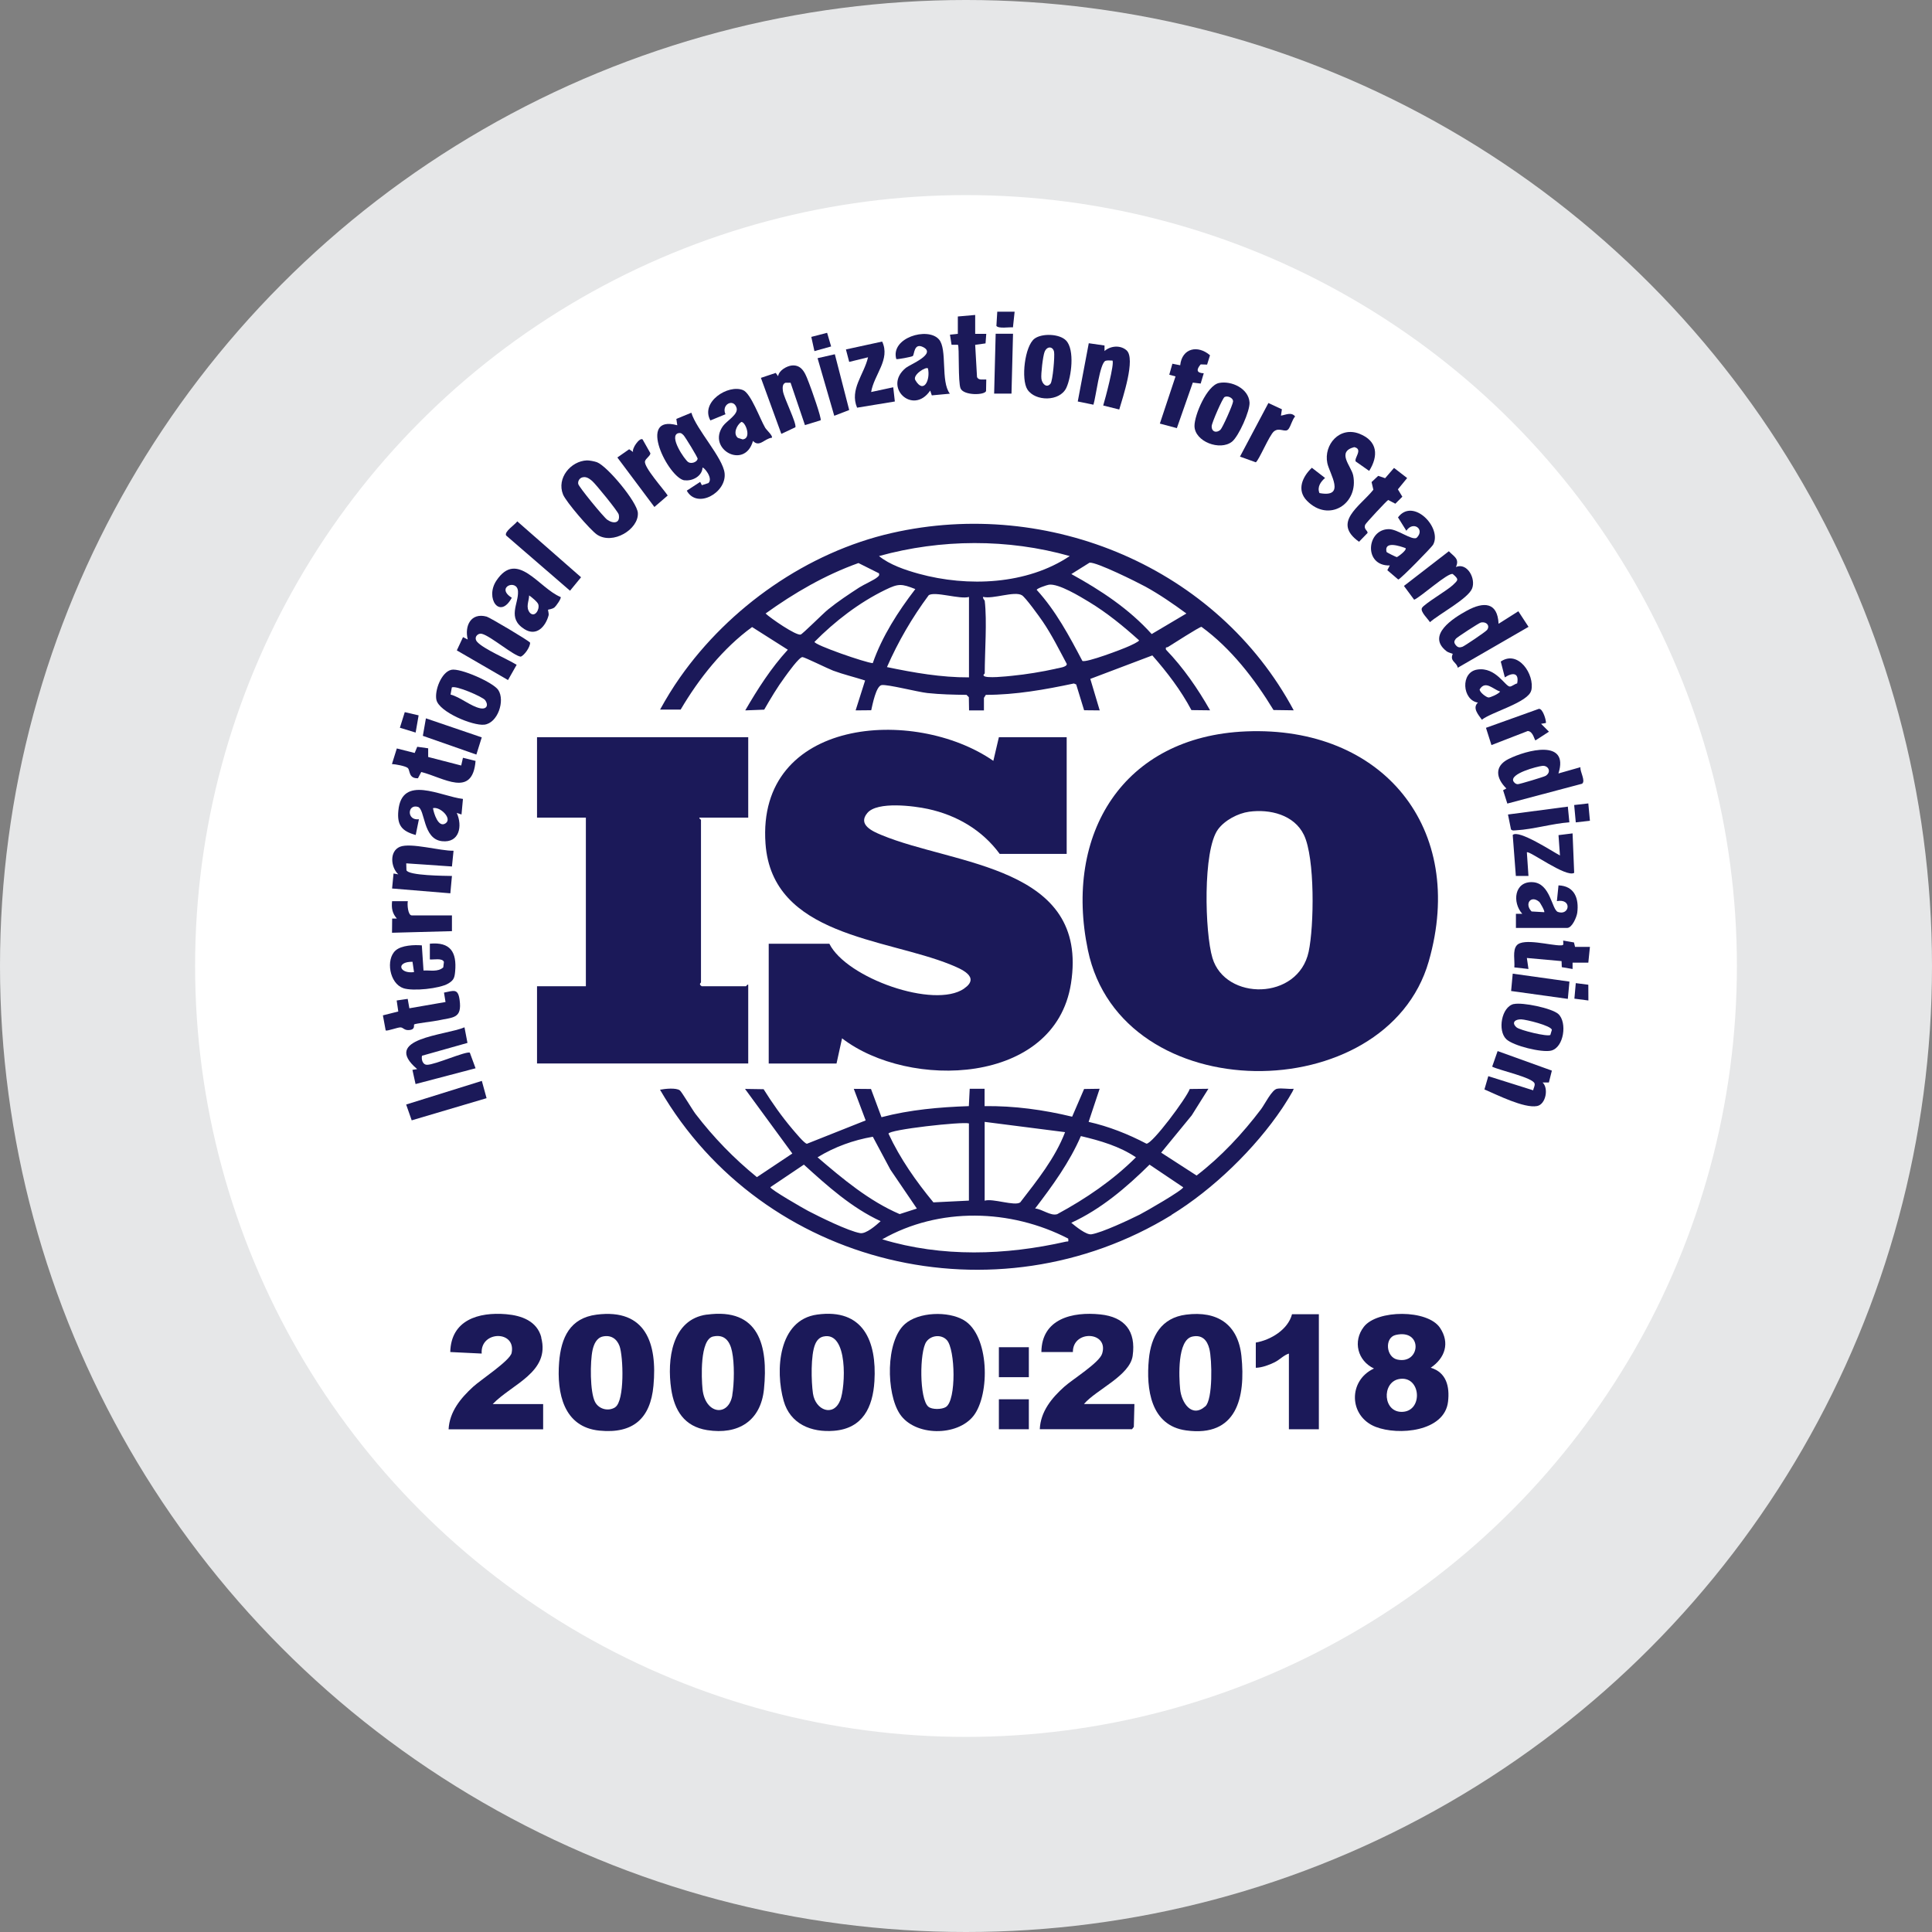 <?xml version="1.0" encoding="UTF-8"?> <svg xmlns="http://www.w3.org/2000/svg" id="Layer_1" data-name="Layer 1" viewBox="0 0 265 265"><rect x="0" y="0" width="265" height="265" fill="#808080" stroke="none"/><defs><style> .cls-1 { fill: #fff; } .cls-2 { fill: #e6e7e8; } .cls-3 { fill: #1b1959; } </style></defs><circle class="cls-2" cx="132.5" cy="132.5" r="132.5"></circle><g><circle class="cls-1" cx="132.5" cy="132.5" r="105.74"></circle><g><path class="cls-3" d="M195.97,131.87c5.26-18.29-6.35-32.33-25.06-31.55-16.86.7-25.01,14.05-21.69,30,4.57,21.95,40.94,21.77,46.75,1.55ZM167.06,113.77c.92-1.26,2.74-2.22,4.27-2.43,2.85-.39,6.18.41,7.52,3.18,1.53,3.16,1.4,12.52.65,16.02-1.44,6.72-11.44,6.75-13.2.85-1.04-3.46-1.34-14.74.76-17.62Z"></path><path class="cls-3" d="M132.24,135.6c-4.09,2.82-16.14-1.45-18.48-6.15h-8.32v16.43h9.3l.76-3.46c9.18,7.07,29.21,6.46,31.4-7.52,2.54-16.18-15.99-16.2-26-20.37-1.21-.5-3.29-1.41-1.93-3.02,1.37-1.63,6.43-.96,8.32-.55,3.95.86,7.43,2.89,9.83,6.16h9.19v-16h-9.3l-.76,3.24c-10.87-7.51-32.49-5.89-31.25,11.36.91,12.68,16.4,12.96,25.36,16.58,1.4.57,4.2,1.69,1.88,3.29Z"></path><path class="cls-3" d="M102.63,112.15v-11.03h-28.97v11.03h6.7v23.13h-6.7v10.59h28.97v-10.81c-.16-.06-.26.22-.32.22h-6.05c-.49-.3-.11-.46-.11-.54v-22.27c0-.07-.27-.17-.22-.32h6.7Z"></path><path class="cls-3" d="M147.62,93.9l1.08,3.52,2.14.02-1.29-4.32,8.51-3.22c2.03,2.31,3.92,4.78,5.36,7.5l2.56.03c-1.69-2.98-3.67-5.85-6.05-8.32-.09-.44.11-.26.28-.37.62-.38,4.32-2.77,4.59-2.76,4.05,2.95,7.28,7.14,9.88,11.41l2.77.04c-10.47-19.57-33.54-29.23-55.13-24.32-11.57,2.63-22.28,10.17-29.05,19.81-.99,1.41-1.9,2.89-2.73,4.41h2.82c2.51-4.26,5.8-8.41,9.8-11.32l4.9,3.11c-2.3,2.51-4.14,5.39-5.84,8.32l2.6-.1c.88-1.53,1.8-3.08,2.85-4.5.36-.49,1.96-2.75,2.41-2.71.33.03,3.44,1.57,4.2,1.86,1.43.53,2.93.88,4.38,1.35l-1.3,4.1,2.14-.02c.17-.74.66-3.33,1.43-3.45.83-.12,4.96.95,6.27,1.09,1.78.19,3.58.23,5.37.25l.32.32.03,1.81h2.04s0-1.72,0-1.72l.26-.41c4.08,0,8.11-.72,12.08-1.56l.35.15ZM154.88,88.62c-.85.4-5.94,2.33-6.42,2.03-1.8-3.42-3.64-6.87-6.26-9.74,0-.2,1.4-.67,1.67-.71,1.32-.19,4.28,1.62,5.52,2.37,2.47,1.5,4.71,3.33,6.85,5.26,0,.18-1.12.68-1.36.79ZM149.47,77.18c.95-.1,6.49,2.66,7.65,3.29,1.96,1.08,3.81,2.36,5.61,3.68l-4.76,2.82c-3.1-3.45-6.97-6-11.02-8.23l2.51-1.57ZM109.83,87.04c-.66.17-4.16-2.26-4.82-2.89,3.94-2.83,8.15-5.28,12.74-6.92l2.82,1.41c.07.31-.03.35-.23.53-.4.37-1.86,1.01-2.48,1.41-1.46.95-2.96,1.94-4.31,3.04-.62.5-3.48,3.36-3.73,3.42ZM119.71,90.96c-.98-.06-8-2.49-7.99-2.92,2.8-2.83,6.12-5.39,9.72-7.14,1.8-.87,2.2-.85,4.11-.1-2.37,3.08-4.56,6.49-5.84,10.16ZM132.9,92.91c-3.79.02-7.55-.64-11.24-1.41,1.53-3.49,3.45-6.79,5.72-9.85.82-.59,4.31.6,5.53.23v11.03ZM126.03,78.7c-1.82-.5-4.02-1.24-5.46-2.43,8.49-2.35,17.67-2.4,26.16,0-5.86,3.93-13.99,4.27-20.7,2.43ZM144.8,91.73c-1.83.41-4.09.78-5.95.96-.66.07-3.63.4-3.91,0-.13-.15.13-.27.13-.33,0-3,.33-7.1,0-9.95-.01-.09-.3-.3-.22-.54,1.35.34,4.27-.83,5.31-.23.5.29,2.42,2.96,2.87,3.62,1.25,1.84,2.24,3.84,3.29,5.8.07.44-1.14.57-1.51.66Z"></path><path class="cls-3" d="M160.68,166.64c5.71-3.5,11.46-9.07,15.2-14.64.18-.27,1.67-2.56,1.55-2.66-.7.08-1.6-.13-2.27,0-.71.14-1.67,2.1-2.18,2.79-2.55,3.37-5.49,6.53-8.85,9.11l-4.86-3.14,4.19-5.11,2.29-3.65-2.56.03c-.42,1.21-5.15,7.57-5.94,7.5-2.5-1.31-5.17-2.37-7.93-2.99l1.51-4.54-2.13.03-1.64,3.8c-3.92-.95-7.96-1.5-12.01-1.45v-2.38s-2.04,0-2.04,0l-.12,2.38c-4.03.14-8.08.49-11.98,1.52l-1.44-3.87-2.36-.02,1.63,4.33-8.05,3.2c-.32.03-1.67-1.63-2.01-2.02-1.44-1.7-2.76-3.57-3.94-5.46l-2.55-.04,6.49,8.86-4.86,3.24c-3.16-2.57-5.93-5.43-8.41-8.66-.43-.56-1.91-3.06-2.16-3.24-.53-.39-2.04-.22-2.72-.09,14.14,24.34,46.13,31.92,70.16,17.19ZM157.68,159.75l4.61,3.1c0,.37-5.21,3.37-5.97,3.75-1.44.72-5.18,2.48-6.62,2.7-.7.11-2.16-1.08-2.76-1.58,4.07-1.86,7.57-4.85,10.73-7.97ZM148.26,155.83c2.63.62,5.29,1.39,7.55,2.91-3.17,3.16-6.88,5.68-10.8,7.8-.92.28-2.05-.7-3.03-.78,2.38-3.11,4.72-6.33,6.28-9.94ZM135.06,153.88l11.03,1.41c-1.37,3.58-3.84,6.63-6.15,9.63-.75.56-3.76-.58-4.88-.23v-10.81ZM146.52,169.88c.06.57.01.35-.32.43-8.27,1.88-17.01,2.16-25.19-.32,7.81-4.45,17.61-4.18,25.51-.1ZM132.9,154.09v10.59l-4.87.24c-2.39-2.9-4.57-6-6.16-9.42-.02-.56,10.12-1.68,11.03-1.41ZM119.72,155.92l2.41,4.51,3.63,5.34-2.36.76c-4.19-1.8-7.81-4.83-11.26-7.79,2.31-1.42,4.91-2.36,7.58-2.82ZM110.27,159.75c3.21,2.92,6.56,5.92,10.52,7.75-.62.57-2.01,1.78-2.81,1.64-1.64-.29-5.53-2.21-7.14-3.05-.63-.33-5.17-2.94-5.18-3.25l4.61-3.1Z"></path><path class="cls-3" d="M196.25,187.6c1.95-1.32,2.66-3.4,1.26-5.48-1.7-2.53-8.61-2.5-10.44-.13-1.54,1.99-.86,4.66,1.39,5.72-3.57,1.65-3.47,6.55.22,8,3.11,1.22,9.47.68,9.94-3.46.24-2.07-.23-4.01-2.38-4.65ZM191.43,183.11c3.78-.89,3.44,4.09.22,3.37-1.55-.35-1.76-3-.22-3.37ZM192.44,193.65c-2.77.2-2.96-4.02-.57-4.49,3-.58,3.39,4.29.57,4.49Z"></path><path class="cls-3" d="M81.83,180.32c-3.65.47-4.87,3.14-5.14,6.54-.33,4.22.61,8.89,5.54,9.37,4.59.45,6.99-1.65,7.4-6.16.54-5.78-1.03-10.61-7.8-9.75ZM84.38,193.03c-.94.6-2.24.26-2.76-.73-.71-1.36-.69-5.56-.34-7.13.17-.77.54-1.66,1.4-1.85,1.09-.24,1.91.29,2.29,1.29.53,1.43.73,7.55-.59,8.41Z"></path><path class="cls-3" d="M96.96,180.31c-4.85.66-5.48,6.23-4.9,10.19.44,2.97,1.8,5.16,4.94,5.66,4.24.67,7.35-1.24,7.79-5.63.59-5.92-.66-11.19-7.83-10.21ZM100.45,191.37c-.52,3.03-3.74,2.63-4.09-.85-.15-1.48-.38-6.8,1.45-7.2,1.59-.35,2.31.66,2.6,2.06.34,1.62.31,4.35.03,5.99Z"></path><path class="cls-3" d="M132.19,181.07c-2.15-1.26-6.19-1.13-8.08.55-2.66,2.36-2.56,9.5-.69,12.32,2.04,3.08,7.89,3.12,10.12.25,2.28-2.95,2.18-11.05-1.35-13.12ZM129.74,192.99c-.55.35-1.9.38-2.4-.04-1.26-1.04-1.22-7.58-.28-8.91.63-.9,2.06-1.06,2.82-.22,1.15,1.26,1.32,8.25-.14,9.17Z"></path><path class="cls-3" d="M112.09,180.31c-5.35.73-5.78,7.68-4.6,11.84.9,3.18,3.8,4.36,6.92,4.1,3.92-.32,5.31-3.21,5.53-6.8.33-5.48-1.53-10.01-7.85-9.14ZM115.23,192.1c-.92,2.29-3.38,1.34-3.72-.95-.24-1.63-.33-5.31.31-6.79.22-.51.57-.92,1.13-1.04,3.42-.75,3.03,6.93,2.29,8.78Z"></path><path class="cls-3" d="M162.69,180.32c-3.39.43-4.81,2.95-5.11,6.13-.39,4.05.24,9.09,5.11,9.75,6.96.96,8.18-4.51,7.59-10.19-.46-4.38-3.32-6.24-7.59-5.69ZM165.32,192.9c-1.86,1.64-3.27-.5-3.45-2.37-.16-1.64-.41-6.74,1.67-7.2,1.33-.29,2.04.48,2.34,1.68.37,1.43.5,6.96-.56,7.9Z"></path><path class="cls-3" d="M74.25,183.44c-.59-2.24-2.71-3-4.82-3.18-3.8-.32-7.57.8-7.67,5.19l4.31.21c-.23-3.15,4.73-3.23,4.11-.1-.21,1.07-4.25,3.7-5.29,4.66-1.7,1.56-3.23,3.4-3.36,5.83h12.97v-3.46h-6.92c2.64-2.76,7.92-4.37,6.65-9.14Z"></path><path class="cls-3" d="M155.36,185.97c.48-3.39-1.08-5.33-4.44-5.68-3.82-.4-8.04.59-8.08,5.16h4.32c-.01-3.1,4.98-2.83,4.01.23-.39,1.25-4.07,3.52-5.19,4.53-1.72,1.54-3.25,3.39-3.36,5.83h12.65l.25-.32.08-3.14h-6.92c1.66-1.96,6.29-3.87,6.68-6.61Z"></path><path class="cls-3" d="M172.25,184.15v3.46c.82-.01,1.85-.39,2.59-.76.72-.36,1.22-.96,1.95-1.19v10.38h4.11v-15.78h-3.68c-.55,2.11-2.92,3.54-4.97,3.89Z"></path><path class="cls-3" d="M81.89,73.33c2.17,1.45,5.74-.73,5.6-2.98-.1-1.5-4.18-6.41-5.61-6.95-.32-.12-1.04-.26-1.38-.25-2.21.09-4.18,2.43-3.27,4.68.41,1.01,3.74,4.88,4.66,5.5ZM79.87,65.48c.55-.15.97.17,1.36.5.47.4,3.56,4.19,3.64,4.6.24,1.2-.73,1.31-1.59.7-.49-.35-3.91-4.51-3.97-4.91-.06-.39.17-.78.56-.89Z"></path><path class="cls-3" d="M93.89,65.87c1.08.16,2.42-.57,2.47-1.72.14-.15,1.51,1.43.81,2.11l-.9.29-.23-.45-1.84,1.2c1.41,2.57,5.48.28,5.19-2.39-.23-2.13-3.89-6.02-4.56-8.3l-2.06.85.13.87c-5.64-1.55-1.2,7.24.99,7.56ZM93.05,59.42c.36-.09.5.07.72.29.19.19,1.95,3.04,1.92,3.22-.07.43-.83.74-1.28.46-.49-.3-2.75-3.62-1.36-3.98Z"></path><path class="cls-3" d="M185.6,65.18c-.26-1.24-2.33-3.21.15-3.85,1.26.27-.04,1.5.2,1.96l1.85,1.3c1.29-2.06,1.17-4.09-1.3-5.08-2.74-1.1-4.96,1.48-4.44,4.01.3,1.46,2.62,4.8-1.08,4.11-.34-.83.17-1.56.77-2.07l-1.81-1.4c-1.3,1.23-2.12,3.06-.67,4.53,3.02,3.06,7.14.4,6.33-3.52Z"></path><path class="cls-3" d="M208.25,83.85l-2.7,1.71c-.14-3-2.05-3.04-4.31-1.82-1.9,1.03-5.65,3.4-2.82,5.59.25.19.81.32.84.35.02.03-.22.39-.05.78.16.37.67.65.74,1.13l9.71-5.61-1.4-2.14ZM203.94,86.43c-.21.26-3.07,2.19-3.36,2.29-.38.12-.61.11-.89-.22-.29-.36-.26-.55,0-.89.14-.19,3.18-2.17,3.42-2.22.78-.17,1.33.45.83,1.05Z"></path><path class="cls-3" d="M206.91,104.11c-1.97.99-1.71,2.64-.29,4.04l-.45.24.58,1.83,10.25-2.72c.53-.38-.31-1.67-.22-2.27l-3.02.86c1.52-4.78-4.37-3.22-6.85-1.98ZM212.02,106.41c-.21.14-3.58,1.15-3.82,1.15-.3,0-.45-.16-.61-.38-.56-1.06,3.23-2.05,3.96-2.13.8-.09,1.31.81.47,1.36Z"></path><path class="cls-3" d="M125.2,48.83c.23-.16.13-1.87,1.42-1.22,1.87.94-1.79,2.38-2.36,2.84-3.23,2.61.96,6.6,3.33,3.12l.22.66,2.48-.23c-1.3-1.66-.31-6.13-1.51-7.46-1.55-1.74-6.68-.2-5.84,2.71.08.08,2.08-.29,2.25-.41ZM127.28,50.53c.36,1.54-.57,3.59-1.73,1.61-.42-.72,1.46-1.89,1.73-1.61Z"></path><path class="cls-3" d="M191.75,70.96l1.15,1.84c.94-1.41,2.62-.19,1.4.98-.69.35-2.59-1.19-3.78-1.2-3.09-.02-3.53,5.08.11,4.98l-.34.65,1.5,1.28c.33-.06,4.56-4.4,4.77-4.76,1.31-2.31-2.72-6.54-4.8-3.77ZM191.6,76.42c-.08,0-1.4-.64-1.42-.72-.36-1.57,1.87-.78,2.61-.52.22.29-1.1,1.23-1.19,1.23Z"></path><path class="cls-3" d="M210.04,94.7c.49-2.17-1.79-5.6-4.19-3.96l.56,2.17c1.05-.69,1.99-.67,1.69.83-.31.06-.72.41-.98.43-.63.06-1.93-2.73-4.49-2.33-2.36.36-2.06,4.21.09,4.53-.8.73.05,1.66.54,2.35,1.35-1.07,6.39-2.38,6.77-4.02ZM204.17,95.67c-.34-.03-1.27-.76-1.21-1.12.8-1.28,1.82,0,2.8.3-.15.31-1.36.84-1.59.82Z"></path><path class="cls-3" d="M66.42,99.4c1.85-.2,2.88-3.29,1.93-4.75-.67-1.04-5.21-3.04-6.43-2.78-1.39.3-2.34,2.88-2.06,4.13.38,1.66,4.97,3.57,6.55,3.4ZM61.97,94.3c.48-.35,4.24,1.28,4.57,1.73.49.66.25,1.3-.67,1.12-1.27-.25-2.76-1.55-4.07-1.88l.17-.96Z"></path><path class="cls-3" d="M70.2,81.99c-2.31-1.45.75-2.65.85-.88.1,1.71-1.54,3.67.89,5.19,1.64,1.03,2.88-.34,3.3-1.87.08-.28-.11-.76-.06-.8.04-.04.55-.06.88-.32.2-.16.97-1.23.84-1.42-2.98-1.21-5.96-6.55-8.82-2.24-1.57,2.36.45,5.4,2.12,2.34ZM72.58,81.67c.33.23,1.17.9,1.26,1.24.2.71-.49,1.84-1.16,1.14-.61-.76-.13-1.53-.1-2.38Z"></path><path class="cls-3" d="M70.85,91.18c-1.25-.78-4.53-2.16-5.4-3.14-.51-.57.04-1.24.65-1.1,1.18.28,4.4,3.06,5.34,3.13.5-.21,1.29-1.32,1.27-1.92-.19-.29-5.53-3.45-5.95-3.57-2.18-.6-3.07,1.28-2.6,3.14l-.65-.33-.85,1.82,7.02,4.07,1.19-2.1Z"></path><path class="cls-3" d="M99.51,56.82c-.61-1.35,1.11-2.23,1.52-.88.28.9-1.35,1.78-1.86,2.49-2.27,3.17,2.99,6.07,4.11,2.05.88.93,1.58-.33,2.59-.44.18-.24-.72-1.05-.91-1.36-.69-1.16-1.97-4.74-3.04-5.17-2.05-.84-5.89,1.63-4.48,4.16l2.07-.85ZM101.66,57.88c.56-.12,1.5,2.27.21,2.39l-.66-.21c-.69-.56-.17-1.74.46-2.18Z"></path><path class="cls-3" d="M168.99,60.58c.91-.73,2.48-4.22,2.4-5.39-.13-1.9-2.47-3-4.18-2.66-1.67.34-3.38,4.41-3.37,5.9.03,2.15,3.51,3.45,5.15,2.15ZM167.96,54.46c.39-.23,1.21.1,1.17.62-.04.46-1.44,3.6-1.74,3.88-.54.48-1.23.27-1.19-.52.02-.46,1.49-3.83,1.76-3.98Z"></path><path class="cls-3" d="M151.64,49.49c.28-.1.64-.02.94-.04.34.33-1.01,5.36-1.26,6.17l2.2.55c.46-1.58,2.29-6.98,1-8.12-.85-.75-2.21-.62-3.02.1v-.76s-2.16-.31-2.16-.31l-1.51,7.99,2.15.44c.33-.99.87-5.74,1.66-6.02Z"></path><path class="cls-3" d="M63.48,109.58c-3.01-.34-8.36-3.39-8.84,1.6-.2,2.02.49,2.83,2.38,3.35l.44-2.16c-1.7.22-1.59-2.11-.15-1.7,1.03.3.65,4.41,3.31,4.71,2.4.27,2.84-2.07,2.03-3.88l.65.22.2-2.14ZM61.13,112.92c-1.01.71-1.64-1.41-1.74-2.07.96-.26,2.68,1.41,1.74,2.07Z"></path><path class="cls-3" d="M109.1,58.61c.18-.58-1.57-4.01-1.71-4.96-.05-.38-.11-.98.34-1.15h.71s1.97,5.81,1.97,5.81l2.15-.66c.18-.21-1.31-4.39-1.56-5.02-.44-1.1-.85-2.64-2.38-2.5-.7.07-1.79.68-1.89,1.47l-.33-.45-2.03.68,2.8,7.68,1.94-.91Z"></path><path class="cls-3" d="M146.26,53.2c.7-1.5,1.18-5.22-.03-6.49-.9-.94-3.3-1.02-4.33-.26-1.35,1.01-1.87,5.58-.98,6.97,1.06,1.65,4.43,1.7,5.34-.22ZM143.28,48.26c.34-.83,1.15-.76,1.3,0,.11.59-.18,4-.49,4.37-.56.67-1.17-.03-1.25-.69-.08-.62.21-3.12.44-3.68Z"></path><path class="cls-3" d="M55.34,135.55c1.31.43,4.96.06,6.15-.65.77-.46.86-.81.94-1.66.24-2.65-.66-4.07-3.47-3.8v2.16c.48.06,1.74-.24,1.93.35l-.09.74c-.75.67-1.8.37-2.71.43l-.23-3.45c-1.03-.09-2.79-.02-3.6.7-1.38,1.22-.84,4.55,1.07,5.17ZM56.58,131.92l.21,1.42c-2.04.26-2.53-1.44-.21-1.42Z"></path><path class="cls-3" d="M193.97,82.26c.89-.35,4.68-3.8,5.3-3.52.89.75.73.82,0,1.52-.76.72-3.94,2.58-4.23,3.13-.27.5.83,1.5,1.1,1.95,1.23-1.1,5.2-3.21,5.77-4.6.56-1.36-.65-3.62-2.21-2.97.52-1.14-.27-1.42-.97-2.16l-6.16,4.76,1.4,1.89Z"></path><path class="cls-3" d="M57.01,148.69l8.22-2.16-.79-2.15c-.62-.19-4.77,1.67-5.86,1.67-.63,0-.8-.76-.7-1.24l6.24-1.76-.41-2.14c-2.58,1.12-11.49,1.48-6.49,5.73l-.65.11.43,1.95Z"></path><path class="cls-3" d="M62.2,116.69c-1.75.05-5.88-1.15-7.35-.54-1.46.61-1.26,2.8-.22,3.78l-.65-.12-.2,2.06,7.99.66.22-2.38c-.94-.02-5.99-.04-6.24-.79l-.03-.94,6.27.43.22-2.16Z"></path><path class="cls-3" d="M207.92,127.28h7.03c.68,0,1.3-1.46,1.39-2.07.26-1.97-.37-3.69-2.57-3.77l-.22,2.16c2.11-.39,1.75,2.03.15,1.49-.87-.29-1.01-3.98-3.5-4.09-2.5-.12-2.8,2.79-1.4,4.34h-.87s0,1.95,0,1.95ZM211.1,123.67c.15.12.84,1.33.71,1.45l-1.73-.1c-1.02-1.03-.1-2.28,1.02-1.34Z"></path><path class="cls-3" d="M207.64,137.71c-1.7.39-2.25,3.67-1.03,4.83.97.92,4.86,1.86,6.13,1.57,1.79-.41,2.24-3.9,1.01-5.02-.89-.81-4.93-1.64-6.11-1.37ZM212.65,141.96c-.42.27-4.17-.65-4.63-1.04-.73-.63-.24-1.13.65-1.1.64.02,4.08.85,4.19,1.44l-.21.7Z"></path><path class="cls-3" d="M204.68,146.31c.94.49,5.62,1.5,5.81,2.32.07.31-.15.62-.2.92l-6.15-1.94-.53,1.82c1.69.72,5.44,2.62,7.22,2.28,1.2-.23,1.61-2.44.76-3.23h.86s.41-1.63.41-1.63l-7.44-2.68-.75,2.14Z"></path><path class="cls-3" d="M161.42,58.73l2.19-6.25,1.08.13.42-1.41c-1.03-.04-1.02-.52-.42-1.22l.88.03.4-1.28c-1.67-1.45-3.84-.99-4.09,1.37l-1.07-.21-.43,1.51.86.23-2.15,6.47,2.36.63Z"></path><path class="cls-3" d="M130.52,47.29h.87c.22.2-.01,5.16.37,6,.45.98,3.29.93,3.49.35l.03-1.59c-.42-.02-1.1.15-1.27-.35l-.25-4.4,1.42-.2.1-1.31h-1.52s0-2.59,0-2.59l-2.38.21v2.38s-1.08.11-1.08.11l.22,1.4Z"></path><path class="cls-3" d="M119.06,49.02c-.55,2.36-2.55,4.39-1.5,6.9l5.18-.85-.22-1.95-3.03.65c.39-2.39,2.67-4.46,1.51-6.92l-4.97,1.08.45,1.71,2.57-.63Z"></path><path class="cls-3" d="M188.37,67.18c-1.84,2.3-5.7,4.47-1.96,7.13l1.17-1.21c.05-.33-.6-.52-.31-1.15.09-.21,2.93-3.27,3.14-3.37l.98.51.96-.96-.61-1.01,1.27-1.55-1.8-1.39-1.22,1.41-.95-.32-.91.85.25,1.07Z"></path><path class="cls-3" d="M57.33,106.75l.45-.86c3.07.77,7.03,3.6,7.45-1.52l-1.73-.43-.24,1.06-4.53-1.17v-1.19s-1.5-.21-1.5-.21l-.35.85-2.45-.62-.67,2.14c.48.02,1.87.27,2.17.54.35.31.07,1.45,1.4,1.41Z"></path><path class="cls-3" d="M213.77,114.55l.2,2.79c-.98-.51-5.69-3.61-6.48-2.81l.43,5.62h1.73s-.22-3.24-.22-3.24c.28-.31,5.41,3.52,6.49,2.81l-.22-5.41-1.93.24Z"></path><path class="cls-3" d="M56.82,140.51c.12-.12,2.72-.42,3.26-.54,2.08-.46,3.32-.21,2.96-2.83-.22-1.61-.82-1.25-2.14-.99l.21,1.29-4.96.86-.23-1.29-1.51.22.22,1.51-2.11.53.38,2.06c.17.15,1.67-.44,2.06-.41.34.03.48.37,1.01.37,1.07,0,.74-.68.84-.78Z"></path><path class="cls-3" d="M78.19,81.02l1.51-1.84-8.75-7.67c-.32.47-1.81,1.4-1.53,1.94l8.76,7.57Z"></path><path class="cls-3" d="M215.89,129.27l-1.48-.26c-.01.48.17.65-.32.66-1.37.04-5.14-1.06-6.05,0-.6.7-.24,2.13-.33,3.02l1.94.22-.22-1.51,4.76.43.03.83,1.48.25v-.87s2.16,0,2.16,0l.22-2.16h-2.04s-.15-.61-.15-.61Z"></path><polygon class="cls-3" points="66.09 148.26 55.71 151.5 56.47 153.67 66.74 150.63 66.09 148.26"></polygon><path class="cls-3" d="M91.59,67.97c-.55-.84-3.31-3.91-3.12-4.7.1-.41.79-.77.73-1.12l-1.06-1.88c-.42-.3-1.51,1.27-1.3,1.73l-.54-.38-1.62,1.13,5.08,6.79,1.82-1.57Z"></path><path class="cls-3" d="M172.25,63.41c.43-.27,1.84-3.69,2.48-4.23.77-.64,1.59.26,2.02-.35.34-.48.48-1.24.89-1.71-.51-.65-1.29-.21-1.94-.11l.13-.87-1.85-.86-3.9,7.35,2.17.78Z"></path><path class="cls-3" d="M53.79,126l-.02,1.94,8.22-.22v-2.16h-5.51c-.53,0-.64-1.51-.54-1.95h-2.16c-.1.96.02,1.65.65,2.38h-.63Z"></path><path class="cls-3" d="M204.57,102.2l4.98-1.93c.76.03.93,1.32,1.07,1.28l1.84-1.19-1.08-1.08.65-.11c.12-.11-.37-2.03-.96-1.94l-7.25,2.6.75,2.36Z"></path><polygon class="cls-3" points="114.43 57.03 116.48 56.24 114.51 48.59 112.14 49.13 114.43 57.03"></polygon><polygon class="cls-3" points="138.95 45.78 136.57 45.78 136.36 53.99 138.74 53.99 138.95 45.78"></polygon><polygon class="cls-3" points="66.08 101.14 58.42 98.53 58 100.93 65.34 103.5 66.08 101.14"></polygon><path class="cls-3" d="M215.26,112.79l-.21-2.15-8.21,1.08.41,2.03c.16.24.51.14.77.13,2.29-.13,4.91-.92,7.25-1.09Z"></path><polygon class="cls-3" points="207.27 135.93 215.05 137.01 215.27 134.64 207.49 133.55 207.27 135.93"></polygon><rect class="cls-3" x="137.01" y="191.93" width="4.11" height="4.11"></rect><rect class="cls-3" x="137.01" y="184.79" width="4.11" height="4.11"></rect><polygon class="cls-3" points="57.42 98.12 55.52 97.68 54.85 99.82 57.01 100.48 57.42 98.12"></polygon><path class="cls-3" d="M138.94,44.9l.23-2.15h-2.38s-.12,1.95-.12,1.95c.29.41,1.74.15,2.27.2Z"></path><polygon class="cls-3" points="114 47.52 113.45 45.65 111.28 46.21 111.71 48.16 114 47.52"></polygon><polygon class="cls-3" points="215.92 110.42 216.14 112.8 218.08 112.58 217.86 110.2 215.92 110.42"></polygon><polygon class="cls-3" points="216.14 134.85 215.95 136.98 217.87 137.23 217.86 135.07 216.14 134.85"></polygon></g></g></svg> 